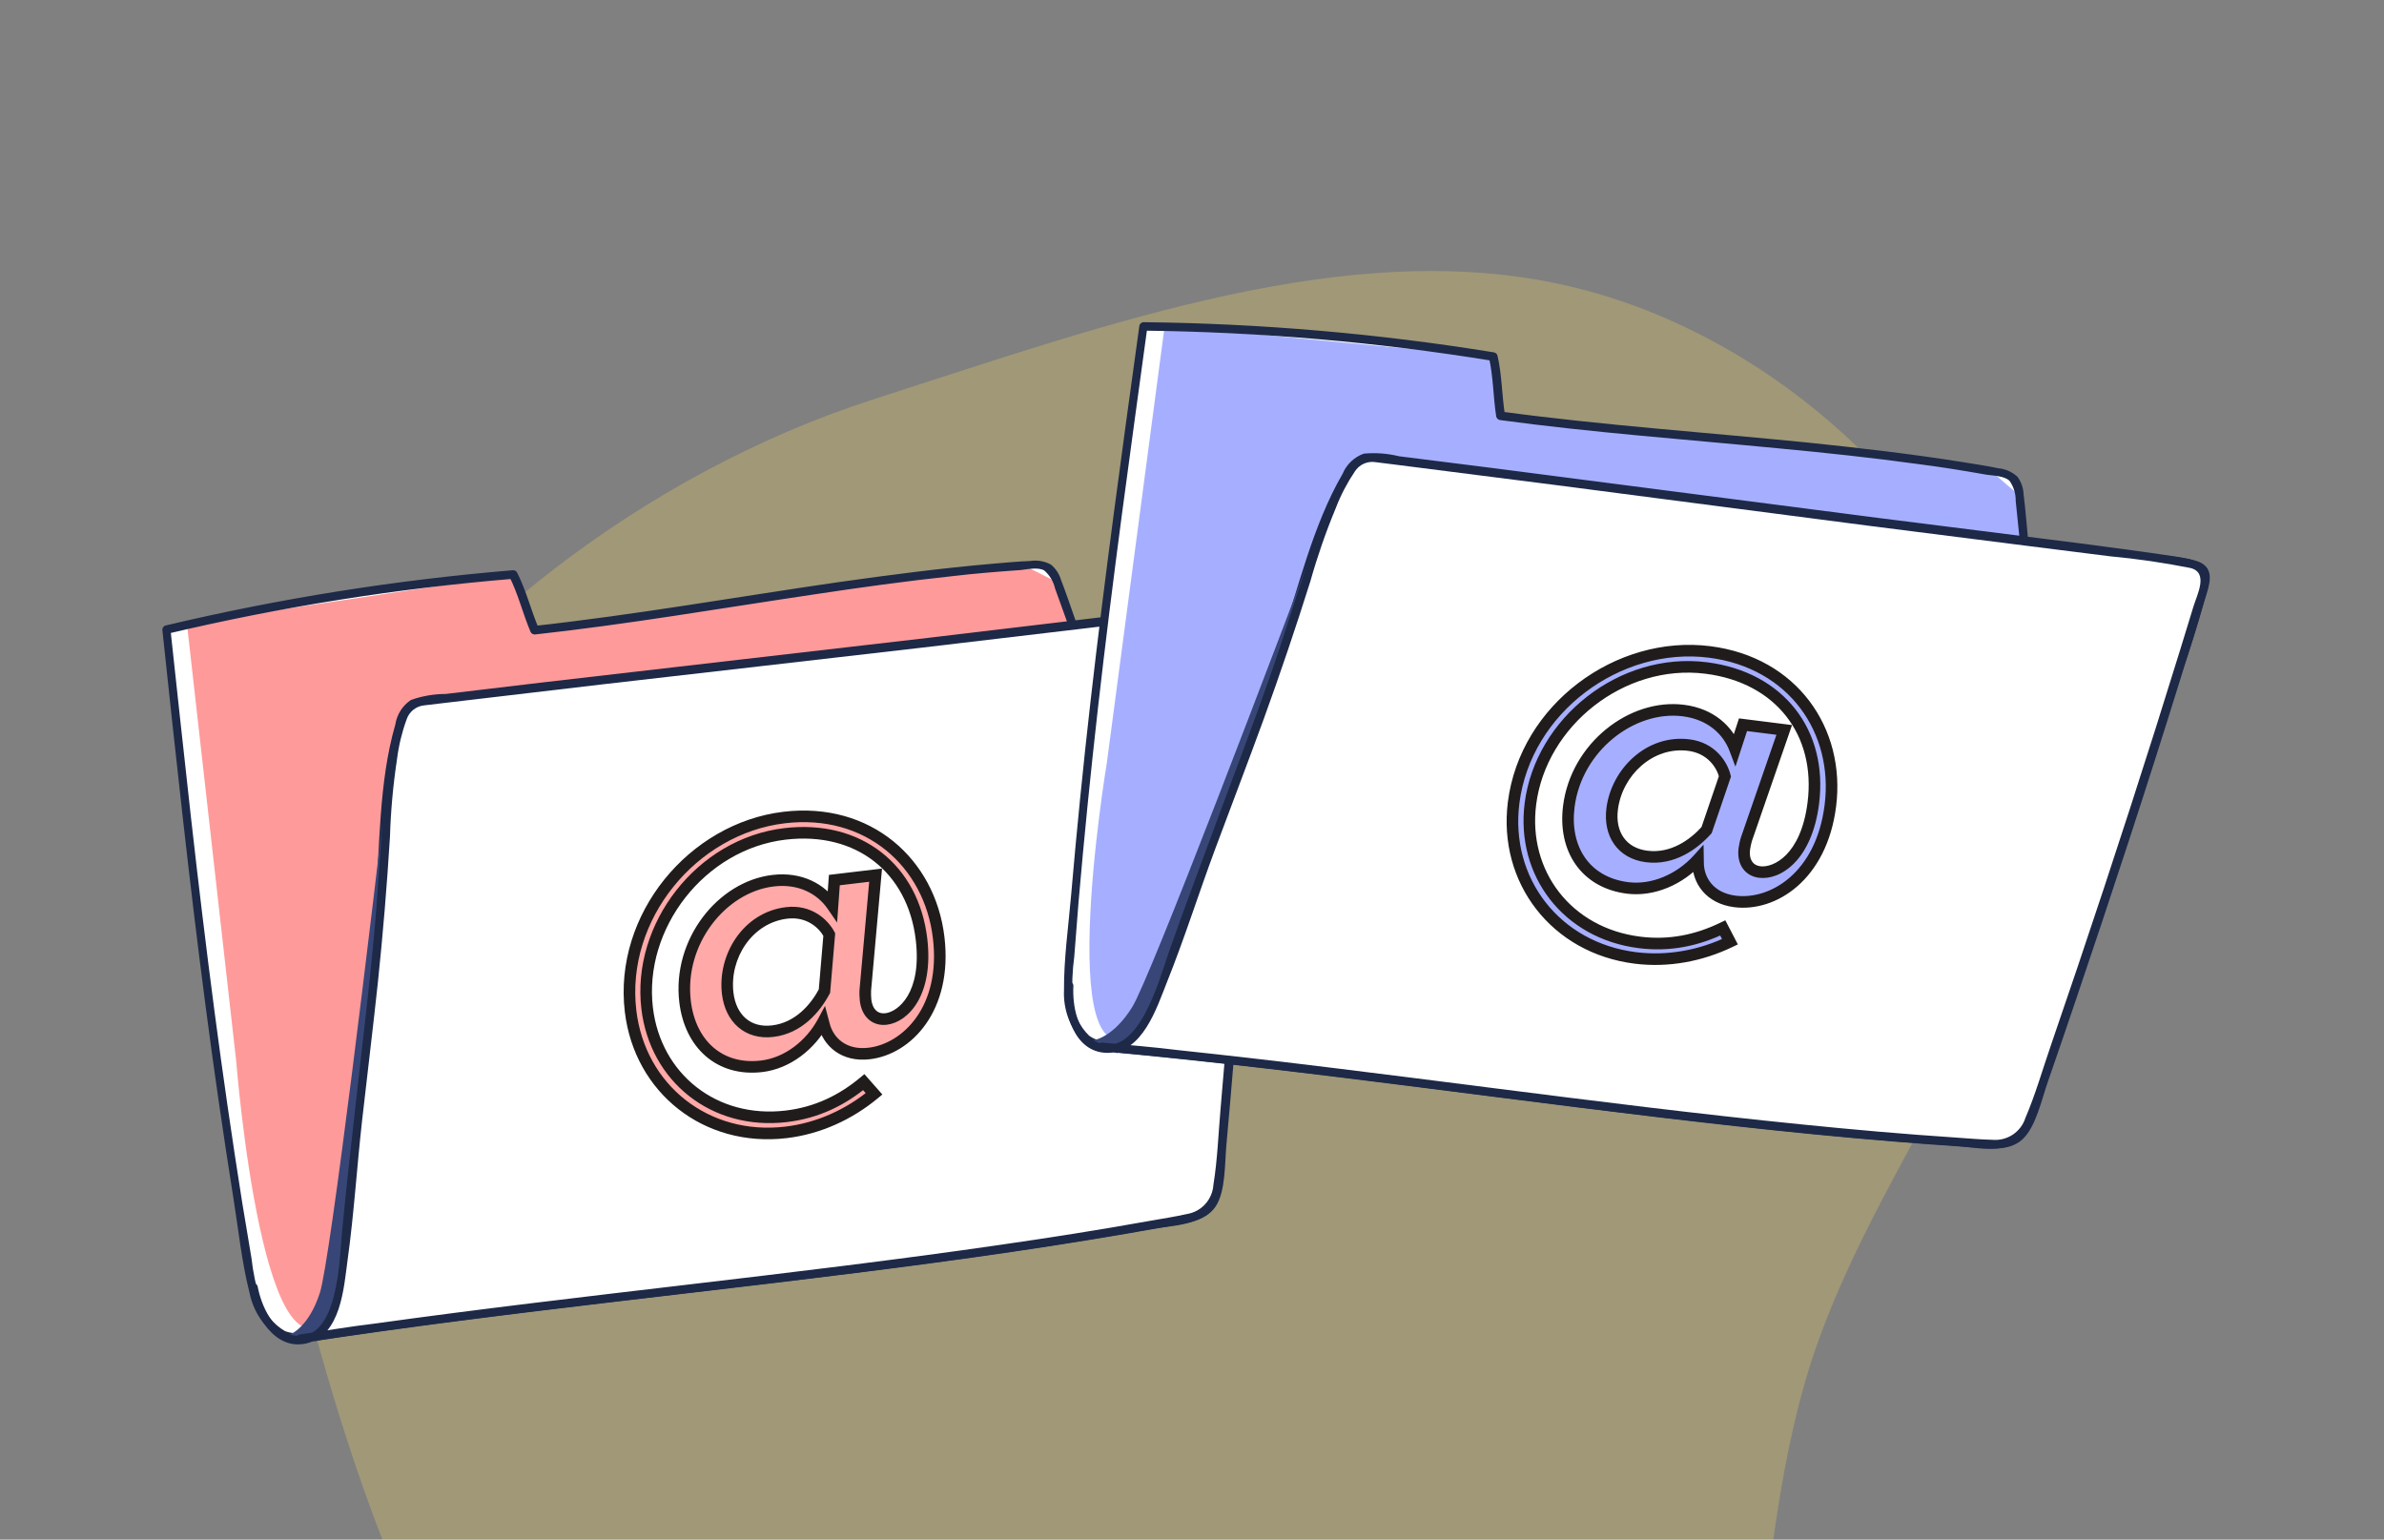 <?xml version="1.0" encoding="utf-8"?>
<svg xmlns="http://www.w3.org/2000/svg" width="288" height="186" viewBox="0 0 288 186" fill="none">
<rect x="0" y="0" width="288" height="186" fill="#808080" stroke="none"/>
<g clip-path="url(#clip0_5372_8934)">
<path opacity="0.25" d="M67.43 223.516C52.112 204.704 43.681 182.416 36.914 156.754C30.146 131.091 29.379 114.638 41.138 96.102C52.742 77.702 77.008 57.372 105.702 48.181C134.251 38.98 163.172 28.499 189.303 34.515C215.578 40.541 238.909 63.199 244.954 88.815C250.847 114.566 227.868 136.88 218.876 164.293C210.029 191.715 215.176 224.091 198.306 240.996C181.436 257.901 154.133 265.73 129.316 261.828C104.644 257.935 82.603 242.319 67.43 223.516Z" fill="#FFE05D"/>
<path d="M19.962 76.481L24.698 117.272L29.321 150.107L30.683 156.599L32.491 159.821L35.335 161.742L41.316 161.029L73.384 156.977L105.477 153.031L134.222 149.019L145.1 146.532L147.419 142.092L149.843 111.513L151.386 80.669L151.564 74.116L148.359 73.183L129.605 75.308L127.885 70.87L126.675 68.645L117.409 68.681L82.05 74.07L64.728 76.257L61.891 69.46L43.138 71.585L21.661 75.799L19.962 76.481Z" fill="white"/>
<path d="M22.579 75.334L28.539 128.249C28.539 128.249 31.956 171.538 40.852 157.812L47.794 88.709L49.5 85.219L74.439 82.248L129.447 75.354L127.626 70.299L123.634 68.282L96.461 71.697L64.525 76.158L61.944 69.44L22.579 75.334Z" fill="#FF9A9A"/>
<path d="M36.202 162.254C66.633 157.575 97.342 155.109 127.767 150.376C131.516 149.778 135.264 149.168 139.004 148.489C141.418 148.065 145.146 148.087 146.652 145.785C147.235 144.747 147.565 143.586 147.618 142.397C147.835 140.317 148.013 138.242 148.241 136.133C148.612 132.118 148.959 128.096 149.282 124.068C149.955 115.772 150.561 107.483 151.1 99.203C151.368 95.172 151.619 91.144 151.851 87.118C152.276 83.172 152.489 79.206 152.49 75.238C152.365 72.35 149.846 72.814 147.632 72.968C143.57 73.356 139.638 73.797 135.64 74.26C127.849 75.188 120.059 76.115 112.268 77.043L65.261 82.478L53.865 83.835C52.43 83.839 51.006 84.082 49.651 84.557C49.147 84.892 48.718 85.328 48.392 85.839C48.066 86.349 47.851 86.922 47.759 87.521C45.714 94.611 45.929 102.281 45.296 109.614C44.74 116.445 43.911 123.281 43.121 130.099C42.331 136.917 41.723 144.11 40.884 151.098C40.75 153.644 40.238 156.156 39.362 158.55C39.195 159.029 38.932 159.468 38.591 159.842C38.249 160.217 37.836 160.518 37.375 160.729C36.914 160.94 36.416 161.056 35.909 161.069C35.403 161.083 34.899 160.994 34.427 160.809C32.995 159.977 31.927 158.638 31.434 157.057C30.921 155.402 30.567 153.702 30.377 151.979C30.007 149.791 29.635 147.59 29.277 145.387C28.662 141.489 28.059 137.576 27.497 133.658C25.262 118.231 23.473 102.751 21.807 87.271L20.588 76.009L20.15 76.582C33.927 73.316 47.93 71.09 62.04 69.921L61.51 69.615C62.602 71.771 63.156 74.116 64.091 76.332C64.138 76.432 64.213 76.516 64.308 76.573C64.402 76.63 64.512 76.657 64.622 76.652C75.882 75.421 87.045 73.488 98.281 71.822C103.85 70.98 109.427 70.206 115.025 69.608C117.725 69.287 120.546 69.06 123.317 68.867C124.087 68.775 125.463 68.488 126.159 68.925C126.811 69.494 127.266 70.255 127.458 71.099C128.004 72.581 128.522 74.053 129.053 75.523C129.277 76.14 130.217 75.754 129.993 75.138C129.396 73.456 128.837 71.756 128.186 70.081C127.973 69.351 127.548 68.7 126.964 68.213C126.201 67.793 125.32 67.638 124.46 67.772C122.974 67.826 121.485 67.976 120.007 68.097C113.786 68.633 107.569 69.442 101.388 70.315C89.111 72.092 76.88 74.261 64.54 75.621L65.083 75.926C64.135 73.711 63.581 71.367 62.489 69.21C62.445 69.108 62.371 69.022 62.275 68.965C62.18 68.907 62.069 68.881 61.958 68.89C47.848 70.059 33.845 72.285 20.068 75.55C19.937 75.572 19.819 75.641 19.735 75.745C19.652 75.848 19.609 75.978 19.615 76.111C21.229 91.269 22.854 106.413 24.831 121.514C25.851 129.308 26.978 137.084 28.212 144.843C28.811 148.606 29.212 152.543 30.159 156.237C30.602 158.416 31.877 160.337 33.713 161.592C34.658 162.129 35.767 162.301 36.83 162.076C37.893 161.851 38.837 161.244 39.483 160.371C40.952 158.566 41.219 155.974 41.584 153.753C42.653 147.203 42.992 140.508 43.753 133.913C44.515 127.317 45.318 120.608 45.961 113.931C46.668 106.644 46.644 99.197 47.865 91.972C48.074 90.153 48.509 88.367 49.162 86.655C50.071 84.63 53.335 84.898 55.266 84.668L66.647 83.313L89.827 80.634C105.136 78.865 120.443 77.079 135.747 75.274C139.798 74.791 143.74 74.322 147.739 73.982C148.633 73.787 149.554 73.742 150.462 73.85C151.813 74.264 151.392 75.903 151.332 76.896C151.23 79.03 151.113 81.153 150.996 83.276C150.534 91.346 150.019 99.4 149.451 107.438C148.884 115.475 148.249 123.52 147.547 131.574C147.223 135.405 147.099 139.309 146.483 143.107C146.395 144.046 145.977 144.923 145.304 145.582C144.63 146.241 143.744 146.641 142.804 146.709C140.92 147.097 139.012 147.407 137.121 147.742C107.287 152.952 77.062 155.457 47.086 159.589C43.413 160.026 39.773 160.624 36.115 161.183C35.998 161.217 35.896 161.292 35.828 161.394C35.761 161.496 35.731 161.619 35.745 161.74C35.76 161.862 35.818 161.975 35.907 162.058C35.997 162.141 36.114 162.19 36.236 162.195L36.202 162.254Z" fill="#1D2947"/>
<path d="M38.642 156.187C39.916 152.236 44.885 110.944 47.211 90.792L43.504 132.919L40.502 158.076L38.248 162.038L34.36 161.446C35.256 161.339 37.367 160.138 38.642 156.187Z" fill="#374677"/>
<path d="M50.987 84.521L48.452 86.918L42.932 137.147L40.632 157.961L38.641 161.362L73.532 156.987L105.612 153.042L134.37 149.028L145.234 146.543L147.569 142.116L149.977 111.524L151.536 80.692L151.699 74.127L148.508 73.207L129.753 75.317" fill="white"/>
<path d="M36.354 162.264C61.811 158.355 87.464 155.984 112.99 152.547C119.203 151.711 125.409 150.808 131.588 149.798C134.713 149.289 137.844 148.751 140.981 148.186C143.017 147.806 145.572 147.639 146.831 145.791C148.089 143.943 147.942 140.524 148.168 138.169C148.472 134.819 148.762 131.466 149.038 128.11C149.606 121.305 150.137 114.491 150.629 107.667C151.122 100.844 151.564 94.017 151.956 87.188C152.159 83.836 152.334 80.474 152.51 77.126C152.611 75.333 152.874 73.166 150.635 72.885C149.348 72.832 148.059 72.917 146.79 73.137C145.021 73.348 143.239 73.56 141.461 73.69C138.126 74.087 134.804 74.483 131.469 74.88C125.015 75.649 118.561 76.417 112.107 77.186C99.118 78.733 86.104 80.188 73.097 81.696L53.748 84C51.453 84.274 49.252 84.194 48.311 86.634C47.38 89.357 46.797 92.187 46.575 95.057C45.942 101.239 45.727 107.482 45.124 113.689C44.592 119.339 43.922 124.978 43.279 130.615C42.627 136.635 41.895 142.679 41.329 148.731C41.016 152.082 40.883 162.122 35.616 161.352C32.955 160.971 31.582 157.725 31.136 155.477C31.059 154.829 29.992 154.956 30.123 155.598C30.747 158.769 33.098 163.213 37.028 162.293C41.184 161.319 41.531 155.608 41.991 152.226C42.766 146.656 43.12 140.89 43.76 135.227C44.4 129.564 45.062 124.199 45.651 118.679C46.266 112.808 46.753 106.935 47.112 101.059C47.208 97.935 47.491 94.819 47.959 91.729C48.162 90.093 48.549 88.484 49.113 86.935C49.266 86.46 49.558 86.042 49.951 85.734C50.343 85.426 50.82 85.243 51.318 85.207C52.128 85.111 52.951 85.013 53.748 84.918C66.548 83.393 79.348 81.905 92.147 80.454C104.947 79.002 117.616 77.525 130.153 76.023C133.475 75.627 136.81 75.23 140.132 74.834C143.365 74.342 146.622 74.017 149.889 73.864C152.188 73.85 151.454 76.772 151.375 78.288C151.287 80.078 151.185 81.871 151.084 83.663C150.891 87.027 150.693 90.383 150.489 93.73C149.642 107.16 148.629 120.572 147.449 133.968C147.182 137.013 147.074 140.134 146.585 143.15C146.527 144.011 146.18 144.827 145.6 145.466C145.019 146.104 144.24 146.528 143.388 146.667C141.934 146.991 140.469 147.22 139.007 147.476C132.907 148.572 126.791 149.534 120.651 150.416C95.6 154.043 70.396 156.402 45.328 159.894C42.277 160.258 39.243 160.77 36.203 161.227C35.555 161.305 35.665 162.346 36.324 162.24L36.354 162.264Z" fill="#1D2947"/>
<mask id="path-8-outside-1_5372_8934" maskUnits="userSpaceOnUse" x="72.715" y="95.709" width="44.45" height="44.45" fill="black">
<rect fill="white" x="72.715" y="95.709" width="44.45" height="44.45"/>
<path d="M76.177 122.157C74.826 110.813 83.708 100.078 94.734 98.765C104.806 97.565 112.322 104.25 113.396 113.262C114.425 121.902 109.517 126.734 105.011 127.271C101.883 127.643 100.006 125.878 99.489 123.789L99.398 123.477C97.852 126.296 95.045 128.458 91.97 128.824C86.934 129.424 83.371 126.139 82.759 120.997C81.9 113.788 87.189 107.19 93.391 106.451C96.678 106.06 99.206 107.425 100.519 109.419L100.801 106.375L105.784 105.782L104.532 119.64C104.517 119.964 104.533 120.554 104.571 120.872C104.773 122.568 105.828 123.303 107.048 123.157C109.115 122.911 112.058 120.088 111.275 113.514C110.259 104.98 103.714 99.684 94.755 100.751C84.631 101.957 76.945 111.905 78.126 121.818C79.129 130.246 86.255 135.903 94.948 134.867C98.606 134.431 101.707 132.933 104.355 130.79L105.592 132.148C102.558 134.66 98.886 136.333 94.963 136.801C85.316 137.95 77.294 131.54 76.177 122.157ZM99.552 119.803L100.187 112.953C99.44 111.645 97.682 109.972 94.978 110.294C90.313 110.85 87.332 115.614 87.856 120.013C88.216 123.035 90.278 124.994 93.299 124.634C96.48 124.255 98.447 121.816 99.552 119.803Z"/>
</mask>
<path d="M76.177 122.157C74.826 110.813 83.708 100.078 94.734 98.765C104.806 97.565 112.322 104.25 113.396 113.262C114.425 121.902 109.517 126.734 105.011 127.271C101.883 127.643 100.006 125.878 99.489 123.789L99.398 123.477C97.852 126.296 95.045 128.458 91.97 128.824C86.934 129.424 83.371 126.139 82.759 120.997C81.9 113.788 87.189 107.19 93.391 106.451C96.678 106.06 99.206 107.425 100.519 109.419L100.801 106.375L105.784 105.782L104.532 119.64C104.517 119.964 104.533 120.554 104.571 120.872C104.773 122.568 105.828 123.303 107.048 123.157C109.115 122.911 112.058 120.088 111.275 113.514C110.259 104.98 103.714 99.684 94.755 100.751C84.631 101.957 76.945 111.905 78.126 121.818C79.129 130.246 86.255 135.903 94.948 134.867C98.606 134.431 101.707 132.933 104.355 130.79L105.592 132.148C102.558 134.66 98.886 136.333 94.963 136.801C85.316 137.95 77.294 131.54 76.177 122.157ZM99.552 119.803L100.187 112.953C99.44 111.645 97.682 109.972 94.978 110.294C90.313 110.85 87.332 115.614 87.856 120.013C88.216 123.035 90.278 124.994 93.299 124.634C96.48 124.255 98.447 121.816 99.552 119.803Z" fill="#FF9A9A" fill-opacity="0.85"/>
<path d="M99.542 123.783L100.221 123.614L100.218 123.602L99.542 123.783ZM99.445 123.418L100.121 123.238L99.665 121.526L98.828 123.087L99.445 123.418ZM100.572 109.413L99.995 109.81L101.126 111.456L101.27 109.464L100.572 109.413ZM100.795 106.322L100.712 105.627L100.139 105.695L100.097 106.272L100.795 106.322ZM105.778 105.729L106.475 105.791L106.552 104.931L105.695 105.034L105.778 105.729ZM104.532 119.64L103.835 119.578L103.834 119.585L104.532 119.64ZM104.348 130.737L104.874 130.274L104.424 129.764L103.901 130.199L104.348 130.737ZM105.592 132.148L106.038 132.687L106.594 132.227L106.117 131.685L105.592 132.148ZM99.598 119.744L100.216 120.072L100.284 119.946L100.296 119.803L99.598 119.744ZM100.181 112.9L100.878 112.96L100.896 112.755L100.8 112.574L100.181 112.9ZM94.881 136.106C85.615 137.209 77.944 131.072 76.872 122.074L75.482 122.24C76.645 132.008 85.016 138.69 95.046 137.496L94.881 136.106ZM76.872 122.074C75.562 111.076 84.16 100.729 94.817 99.46L94.651 98.07C83.256 99.427 74.077 110.444 75.482 122.24L76.872 122.074ZM94.817 99.46C104.54 98.302 111.664 104.646 112.7 113.345L114.091 113.179C112.967 103.748 105.177 96.816 94.651 98.07L94.817 99.46ZM112.7 113.345C113.687 121.623 109.032 126.087 104.928 126.576L105.094 127.966C110.107 127.369 115.15 122.076 114.091 113.179L112.7 113.345ZM104.928 126.576C103.546 126.74 102.487 126.423 101.725 125.878C100.955 125.328 100.444 124.514 100.221 123.614L98.862 123.951C99.157 125.14 99.843 126.253 100.91 127.017C101.984 127.785 103.401 128.168 105.094 127.966L104.928 126.576ZM100.218 123.602L100.121 123.238L98.768 123.598L98.865 123.963L100.218 123.602ZM98.828 123.087C97.376 125.794 94.75 127.788 91.941 128.123L92.106 129.513C95.446 129.115 98.433 126.785 100.061 123.749L98.828 123.087ZM91.941 128.123C89.572 128.405 87.611 127.781 86.171 126.534C84.723 125.28 83.744 123.346 83.454 120.914L82.064 121.08C82.386 123.79 83.495 126.069 85.254 127.592C87.021 129.122 89.386 129.837 92.106 129.513L91.941 128.123ZM83.454 120.914C82.637 114.057 87.681 107.783 93.468 107.093L93.302 105.703C86.685 106.491 81.163 113.519 82.064 121.08L83.454 120.914ZM93.468 107.093C96.543 106.727 98.773 108.031 99.995 109.81L101.149 109.017C99.639 106.819 96.906 105.274 93.302 105.703L93.468 107.093ZM101.27 109.464L101.493 106.373L100.097 106.272L99.874 109.363L101.27 109.464ZM100.878 107.017L105.861 106.424L105.695 105.034L100.712 105.627L100.878 107.017ZM105.081 105.666L103.835 119.578L105.229 119.702L106.475 105.791L105.081 105.666ZM103.834 119.585C103.808 119.912 103.834 120.601 103.87 120.902L105.26 120.736C105.233 120.506 105.213 119.911 105.23 119.695L103.834 119.585ZM103.87 120.902C103.986 121.879 104.36 122.666 104.967 123.184C105.577 123.706 106.349 123.892 107.124 123.8L106.958 122.409C106.515 122.462 106.149 122.353 105.877 122.12C105.6 121.884 105.346 121.455 105.26 120.736L103.87 120.902ZM107.124 123.8C109.742 123.488 112.829 120.192 112.017 113.372L110.627 113.538C111.393 119.971 108.476 122.229 106.958 122.409L107.124 123.8ZM112.017 113.372C111.492 108.968 109.523 105.346 106.477 102.968C103.43 100.589 99.364 99.498 94.726 100.05L94.891 101.44C99.212 100.926 102.897 101.949 105.615 104.071C108.333 106.194 110.141 109.46 110.627 113.538L112.017 113.372ZM94.726 100.05C84.16 101.308 76.257 111.601 77.483 121.894L78.874 121.728C77.738 112.196 85.101 102.606 94.891 101.44L94.726 100.05ZM77.483 121.894C78.527 130.655 85.955 136.643 95.084 135.556L94.918 134.166C86.554 135.162 79.825 129.718 78.874 121.728L77.483 121.894ZM95.084 135.556C98.894 135.102 102.065 133.545 104.796 131.275L103.901 130.199C101.348 132.321 98.424 133.748 94.918 134.166L95.084 135.556ZM103.823 131.2L105.066 132.611L106.117 131.685L104.874 130.274L103.823 131.2ZM105.145 131.609C102.206 134.042 98.659 135.656 94.881 136.106L95.046 137.496C99.114 137.011 102.909 135.277 106.038 132.687L105.145 131.609ZM93.429 125.27C96.892 124.857 99.075 122.22 100.216 120.072L98.98 119.415C97.926 121.4 96.055 123.547 93.263 123.879L93.429 125.27ZM100.296 119.803L100.878 112.96L99.483 112.841L98.901 119.684L100.296 119.803ZM100.8 112.574C100.007 111.072 98.011 109.228 94.948 109.593L95.114 110.983C97.459 110.704 98.966 112.098 99.562 113.227L100.8 112.574ZM94.948 109.593C89.773 110.21 86.648 115.331 87.214 120.09L88.605 119.924C88.111 115.777 90.854 111.491 95.114 110.983L94.948 109.593ZM87.214 120.09C87.411 121.736 88.077 123.143 89.172 124.088C90.274 125.041 91.746 125.47 93.429 125.27L93.263 123.879C91.924 124.039 90.858 123.695 90.087 123.029C89.309 122.357 88.768 121.299 88.605 119.924L87.214 120.09Z" fill="#211C1C" mask="url(#path-8-outside-1_5372_8934)"/>
<path d="M137.89 39.801L132.641 80.529L129.203 113.509L128.957 120.139L129.934 123.702L132.231 126.252L138.208 127.004L170.305 130.811L202.402 134.727L231.265 137.77L242.422 137.982L245.744 134.234L255.477 105.144L264.418 75.584L266.173 69.268L263.287 67.589L244.574 65.124L243.976 60.403L243.339 57.952L234.338 55.75L198.724 52.446L181.386 50.388L180.274 43.108L161.562 40.643L139.703 39.55L137.89 39.801Z" fill="white"/>
<path d="M140.706 39.32L133.719 92.109C133.719 92.109 126.588 134.944 138.533 123.77L161.947 58.384L164.445 55.41L189.364 58.546L244.409 65.131L243.863 59.786L240.475 56.865L213.282 53.621L181.213 50.243L180.33 43.101L140.706 39.32Z" fill="#A6AFFF"/>
<path d="M132.949 126.959C163.61 129.762 194.006 134.78 224.674 137.53C228.457 137.855 232.242 138.167 236.034 138.411C238.48 138.582 242.092 139.503 244.109 137.632C244.925 136.766 245.526 135.719 245.864 134.578C246.577 132.612 247.25 130.641 247.98 128.65C249.309 124.842 250.616 121.023 251.903 117.193C254.558 109.304 257.146 101.407 259.667 93.501C260.901 89.654 262.116 85.806 263.313 81.955C264.678 78.228 265.842 74.431 266.801 70.58C267.376 67.747 264.82 67.59 262.634 67.205C258.599 66.601 254.676 66.08 250.685 65.564C242.9 64.584 235.116 63.605 227.331 62.625L180.402 56.554L169.016 55.121C167.623 54.778 166.181 54.67 164.752 54.804C164.182 55.007 163.661 55.328 163.221 55.744C162.782 56.161 162.434 56.665 162.201 57.224C158.505 63.611 156.863 71.106 154.479 78.07C152.291 84.565 149.836 90.999 147.424 97.424C145.012 103.849 142.686 110.683 140.186 117.262C139.441 119.701 138.337 122.015 136.91 124.127C136.632 124.551 136.271 124.914 135.849 125.195C135.428 125.475 134.954 125.669 134.456 125.762C133.958 125.855 133.446 125.847 132.951 125.738C132.456 125.629 131.988 125.422 131.576 125.128C130.387 123.975 129.674 122.418 129.576 120.765C129.477 119.035 129.544 117.299 129.776 115.582C129.945 113.369 130.115 111.143 130.299 108.919C130.643 104.988 131.003 101.045 131.402 97.107C132.957 81.597 134.957 66.143 137.076 50.718L138.612 39.495L138.048 39.944C152.206 40.101 166.332 41.32 180.307 43.591L179.867 43.166C180.407 45.522 180.378 47.931 180.75 50.307C180.772 50.416 180.824 50.515 180.902 50.593C180.98 50.671 181.08 50.725 181.188 50.746C192.413 52.268 203.712 53.087 215.018 54.181C220.625 54.709 226.224 55.304 231.801 56.075C234.499 56.414 237.292 56.875 240.027 57.356C240.796 57.453 242.201 57.507 242.771 58.099C243.267 58.808 243.525 59.657 243.508 60.522C243.68 62.092 243.827 63.645 243.987 65.201C244.056 65.853 245.062 65.706 244.993 65.053C244.819 63.277 244.687 61.493 244.459 59.71C244.429 58.95 244.173 58.216 243.724 57.602C243.085 57.01 242.268 56.647 241.401 56.57C239.945 56.264 238.465 56.05 237.001 55.811C230.834 54.829 224.606 54.114 218.397 53.469C206.054 52.231 193.661 51.384 181.358 49.726L181.811 50.153C181.425 47.775 181.454 45.366 180.915 43.01C180.897 42.9 180.845 42.798 180.766 42.72C180.688 42.641 180.587 42.589 180.477 42.571C166.501 40.3 152.375 39.081 138.218 38.924C138.085 38.914 137.953 38.952 137.847 39.032C137.741 39.112 137.669 39.229 137.642 39.359C135.55 54.459 133.473 69.547 131.747 84.679C130.855 92.488 130.072 100.306 129.398 108.134C129.071 111.93 128.509 115.847 128.536 119.661C128.441 121.883 129.214 124.055 130.693 125.716C131.481 126.465 132.515 126.899 133.601 126.937C134.687 126.976 135.749 126.615 136.588 125.923C138.449 124.526 139.334 122.075 140.224 120.008C142.842 113.91 144.786 107.494 147.117 101.277C149.448 95.061 151.847 88.744 154.082 82.419C156.526 75.518 158.3 68.286 161.229 61.569C161.871 59.854 162.725 58.225 163.771 56.722C165.142 54.976 168.245 56.024 170.174 56.267L181.547 57.699L204.687 60.693C219.971 62.672 235.256 64.632 250.544 66.574C254.591 67.083 258.53 67.579 262.493 68.215C263.408 68.241 264.312 68.42 265.168 68.743C266.378 69.471 265.574 70.96 265.277 71.909C264.663 73.956 264.037 75.988 263.411 78.02C261.014 85.74 258.571 93.432 256.08 101.094C253.59 108.757 251.032 116.412 248.407 124.057C247.168 127.698 246.106 131.456 244.592 134.993C244.28 135.883 243.662 136.633 242.85 137.11C242.037 137.588 241.081 137.761 240.152 137.6C238.229 137.523 236.303 137.363 234.388 137.231C204.178 135.087 174.242 130.223 144.154 126.999C140.485 126.537 136.809 126.239 133.124 125.898C133.001 125.903 132.884 125.951 132.794 126.033C132.704 126.116 132.645 126.228 132.63 126.35C132.615 126.471 132.643 126.595 132.711 126.697C132.778 126.8 132.879 126.875 132.996 126.91L132.949 126.959Z" fill="#1D2947"/>
<path d="M136.779 121.66C138.969 118.133 153.757 79.261 160.877 60.266L147.113 100.252L138.129 123.942L134.985 127.243L131.355 125.73C132.25 125.842 134.589 125.186 136.779 121.66Z" fill="#374677"/>
<path d="M166.058 55.092L163.019 56.806L145.54 104.218L138.285 123.862L135.532 126.681L170.447 130.856L202.531 134.771L231.407 137.816L242.55 138.026L245.884 134.293L255.605 105.187L264.558 75.643L266.301 69.311L263.427 67.647L244.716 65.169" fill="white"/>
<path d="M133.094 127.005C158.742 129.356 184.209 133.246 209.81 136.071C216.042 136.759 222.281 137.38 228.521 137.891C231.677 138.151 234.846 138.386 238.026 138.594C240.094 138.717 242.613 139.171 244.281 137.682C245.948 136.192 246.631 132.838 247.419 130.608C248.522 127.43 249.613 124.246 250.69 121.056C252.884 114.589 255.043 108.104 257.168 101.602C259.293 95.099 261.37 88.581 263.398 82.048C264.404 78.844 265.385 75.624 266.364 72.417C266.895 70.702 267.673 68.662 265.569 67.849C264.332 67.487 263.061 67.258 261.776 67.166C260.009 66.944 258.228 66.719 256.471 66.416C253.139 65.996 249.819 65.579 246.487 65.159C240.038 64.348 233.59 63.536 227.141 62.725C214.163 61.091 201.182 59.362 188.195 57.686L168.863 55.253C166.569 54.964 164.453 54.355 162.95 56.496C161.39 58.914 160.141 61.52 159.233 64.251C157.127 70.099 155.412 76.105 153.329 81.982C151.449 87.337 149.438 92.648 147.453 97.963C145.367 103.648 143.198 109.337 141.188 115.073C140.076 118.249 137.524 127.96 132.598 125.942C130.108 124.93 129.559 121.448 129.668 119.16C129.75 118.512 128.684 118.378 128.657 119.032C128.497 122.26 129.706 127.14 133.741 127.196C138.01 127.254 139.725 121.796 140.987 118.624C143.083 113.406 144.818 107.896 146.806 102.555C148.794 97.213 150.732 92.167 152.635 86.952C154.649 81.404 156.539 75.822 158.305 70.206C159.153 67.197 160.179 64.242 161.379 61.355C161.972 59.817 162.735 58.35 163.656 56.982C163.919 56.558 164.304 56.223 164.759 56.019C165.215 55.815 165.721 55.752 166.213 55.838C167.022 55.94 167.845 56.043 168.641 56.143C181.43 57.753 194.211 59.398 206.983 61.078C219.754 62.759 232.405 64.383 244.935 65.951C248.254 66.369 251.586 66.788 254.905 67.206C258.162 67.508 261.4 67.98 264.608 68.619C266.842 69.16 265.425 71.819 264.982 73.271C264.464 74.987 263.934 76.702 263.403 78.417C262.404 81.635 261.401 84.844 260.396 88.043C256.333 100.871 252.112 113.642 247.734 126.358C246.74 129.248 245.883 132.251 244.679 135.06C244.416 135.881 243.882 136.59 243.165 137.069C242.448 137.549 241.589 137.771 240.729 137.701C239.24 137.664 237.762 137.533 236.282 137.429C230.097 137.021 223.93 136.477 217.759 135.852C192.573 133.326 167.545 129.532 142.375 126.871C139.326 126.488 136.259 126.252 133.198 125.963C132.55 125.881 132.406 126.918 133.071 126.975L133.094 127.005Z" fill="#1D2947"/>
<path d="M182.855 96.981C184.281 85.646 195.492 77.372 206.509 78.758C216.573 80.025 222.254 88.326 221.12 97.331C220.034 105.964 214.105 109.469 209.602 108.902C206.477 108.509 205.082 106.342 205.084 104.19L205.071 103.866C202.89 106.228 199.645 107.649 196.573 107.262C191.541 106.629 188.876 102.581 189.522 97.443C190.429 90.24 197.154 85.114 203.351 85.894C206.635 86.307 208.759 88.242 209.552 90.494L210.561 87.608L215.539 88.235L210.979 101.381C210.886 101.692 210.76 102.268 210.72 102.586C210.507 104.281 211.354 105.249 212.572 105.402C214.638 105.662 218.175 103.632 219.002 97.064C220.075 88.537 215.002 81.818 206.051 80.692C195.934 79.418 186.075 87.217 184.828 97.121C183.768 105.543 189.318 112.752 198.004 113.845C201.659 114.305 205.03 113.6 208.116 112.159L208.989 113.775C205.439 115.48 201.472 116.219 197.552 115.725C187.912 114.512 181.675 106.356 182.855 96.981ZM206.107 100.338L208.377 93.844C207.968 92.393 206.665 90.346 203.964 90.006C199.303 89.42 195.26 93.323 194.707 97.719C194.327 100.738 195.854 103.136 198.873 103.516C202.051 103.916 204.549 102.025 206.107 100.338Z" fill="#A6AFFF"/>
<mask id="path-17-outside-2_5372_8934" maskUnits="userSpaceOnUse" x="179.74" y="75.07" width="44.682" height="44.682" fill="black">
<rect fill="white" x="179.74" y="75.07" width="44.682" height="44.682"/>
<path d="M182.853 96.981C184.28 85.646 195.49 77.372 206.507 78.759C216.571 80.025 222.252 88.327 221.118 97.331C220.032 105.964 214.103 109.469 209.6 108.902C206.475 108.509 205.08 106.343 205.082 104.191L205.069 103.866C202.889 106.228 199.643 107.649 196.571 107.262C191.539 106.629 188.874 102.581 189.52 97.443C190.427 90.24 197.152 85.114 203.349 85.894C206.633 86.307 208.757 88.242 209.55 90.494L210.559 87.608L215.538 88.235L210.977 101.381C210.884 101.693 210.758 102.268 210.718 102.586C210.505 104.281 211.352 105.249 212.57 105.402C214.636 105.662 218.173 103.632 219 97.064C220.073 88.537 215 81.818 206.049 80.692C195.932 79.418 186.073 87.217 184.826 97.122C183.766 105.543 189.316 112.752 198.002 113.845C201.657 114.305 205.028 113.6 208.115 112.159L208.987 113.775C205.437 115.481 201.47 116.219 197.55 115.726C187.91 114.512 181.673 106.356 182.853 96.981ZM206.105 100.338L208.375 93.844C207.966 92.394 206.663 90.346 203.962 90.006C199.301 89.42 195.258 93.323 194.705 97.719C194.325 100.738 195.852 103.137 198.872 103.517C202.05 103.917 204.547 102.025 206.105 100.338Z"/>
</mask>
<path d="M205.135 104.197L205.835 104.198L205.835 104.186L205.135 104.197ZM205.129 103.82L205.829 103.808L205.799 102.037L204.61 103.35L205.129 103.82ZM209.603 90.501L208.947 90.746L209.648 92.617L210.268 90.719L209.603 90.501ZM210.565 87.555L210.653 86.861L210.079 86.789L209.9 87.338L210.565 87.555ZM215.544 88.182L216.206 88.411L216.488 87.595L215.632 87.487L215.544 88.182ZM210.977 101.381L210.316 101.152L210.314 101.159L210.977 101.381ZM208.121 112.106L208.743 111.783L208.429 111.18L207.817 111.475L208.121 112.106ZM208.987 113.775L209.29 114.406L209.941 114.094L209.609 113.453L208.987 113.775ZM206.165 100.291L206.685 100.759L206.781 100.653L206.827 100.517L206.165 100.291ZM208.382 93.791L209.044 94.017L209.11 93.823L209.061 93.623L208.382 93.791ZM197.638 115.031C188.38 113.866 182.416 106.058 183.548 97.068L182.158 96.894C180.93 106.654 187.441 115.159 197.463 116.42L197.638 115.031ZM183.548 97.068C184.931 86.079 195.771 78.113 206.42 79.453L206.595 78.064C195.209 76.631 183.642 85.108 182.158 96.894L183.548 97.068ZM206.42 79.453C216.135 80.676 221.518 88.552 220.424 97.243L221.813 97.418C222.999 87.995 217.112 79.388 206.595 78.064L206.42 79.453ZM220.424 97.243C219.383 105.515 213.789 108.724 209.688 108.208L209.513 109.597C214.523 110.227 220.694 106.308 221.813 97.418L220.424 97.243ZM209.688 108.208C208.307 108.034 207.356 107.471 206.748 106.757C206.134 106.038 205.834 105.124 205.835 104.198L204.435 104.197C204.434 105.422 204.831 106.668 205.682 107.666C206.539 108.671 207.822 109.384 209.513 109.597L209.688 108.208ZM205.835 104.186L205.829 103.808L204.429 103.831L204.435 104.209L205.835 104.186ZM204.61 103.35C202.548 105.626 199.518 106.928 196.711 106.575L196.536 107.964C199.873 108.384 203.335 106.843 205.647 104.29L204.61 103.35ZM196.711 106.575C194.345 106.277 192.592 105.198 191.495 103.64C190.393 102.074 189.909 99.961 190.215 97.531L188.826 97.356C188.485 100.064 189.011 102.543 190.35 104.446C191.696 106.357 193.818 107.621 196.536 107.964L196.711 106.575ZM190.215 97.531C191.077 90.679 197.486 85.808 203.269 86.535L203.443 85.146C196.831 84.314 189.777 89.801 188.826 97.356L190.215 97.531ZM203.269 86.535C206.342 86.922 208.191 88.726 208.947 90.746L210.258 90.256C209.323 87.759 207.044 85.6 203.443 85.146L203.269 86.535ZM210.268 90.719L211.231 87.773L209.9 87.338L208.937 90.284L210.268 90.719ZM210.478 88.25L215.457 88.876L215.632 87.487L210.653 86.861L210.478 88.25ZM214.883 87.953L210.316 101.153L211.639 101.61L216.206 88.411L214.883 87.953ZM210.314 101.159C210.21 101.47 210.068 102.146 210.03 102.446L211.419 102.621C211.448 102.391 211.573 101.809 211.641 101.603L210.314 101.159ZM210.03 102.446C209.908 103.422 210.081 104.276 210.544 104.926C211.01 105.58 211.714 105.946 212.489 106.044L212.664 104.654C212.221 104.599 211.892 104.405 211.684 104.113C211.473 103.817 211.329 103.34 211.419 102.621L210.03 102.446ZM212.489 106.044C215.105 106.373 218.896 103.919 219.754 97.105L218.365 96.931C217.556 103.359 214.18 104.845 212.664 104.654L212.489 106.044ZM219.754 97.105C220.308 92.705 219.27 88.715 216.888 85.671C214.506 82.627 210.823 80.587 206.189 80.004L206.014 81.393C210.331 81.936 213.66 83.818 215.786 86.534C217.912 89.25 218.878 92.856 218.365 96.931L219.754 97.105ZM206.189 80.004C195.632 78.675 185.479 86.756 184.185 97.041L185.574 97.216C186.772 87.691 196.232 80.162 206.014 81.393L206.189 80.004ZM184.185 97.041C183.083 105.795 188.846 113.399 197.968 114.547L198.142 113.158C189.785 112.106 184.569 105.199 185.574 97.216L184.185 97.041ZM197.968 114.547C201.774 115.026 205.228 114.28 208.426 112.736L207.817 111.475C204.827 112.919 201.645 113.598 198.142 113.158L197.968 114.547ZM207.5 112.428L208.366 114.098L209.609 113.453L208.743 111.783L207.5 112.428ZM208.684 113.144C205.245 114.796 201.413 115.506 197.638 115.031L197.463 116.42C201.527 116.932 205.629 116.165 209.29 114.406L208.684 113.144ZM198.844 104.165C202.305 104.6 205.059 102.568 206.685 100.759L205.644 99.823C204.142 101.495 201.808 103.127 199.019 102.776L198.844 104.165ZM206.827 100.517L209.044 94.017L207.719 93.565L205.502 100.065L206.827 100.517ZM209.061 93.623C208.654 91.975 207.162 89.704 204.102 89.319L203.927 90.707C206.27 91.002 207.396 92.719 207.702 93.959L209.061 93.623ZM204.102 89.319C198.931 88.668 194.662 92.884 194.063 97.638L195.452 97.813C195.974 93.67 199.67 90.172 203.927 90.707L204.102 89.319ZM194.063 97.638C193.856 99.284 194.164 100.809 194.998 101.991C195.838 103.182 197.163 103.953 198.844 104.165L199.019 102.776C197.681 102.607 196.729 102.016 196.142 101.184C195.549 100.344 195.279 99.187 195.452 97.813L194.063 97.638Z" fill="#211C1C" mask="url(#path-17-outside-2_5372_8934)"/>
</g>
<defs>
<clipPath id="clip0_5372_8934">
<rect width="287.879" height="186" fill="white"/>
</clipPath>
</defs>
</svg>